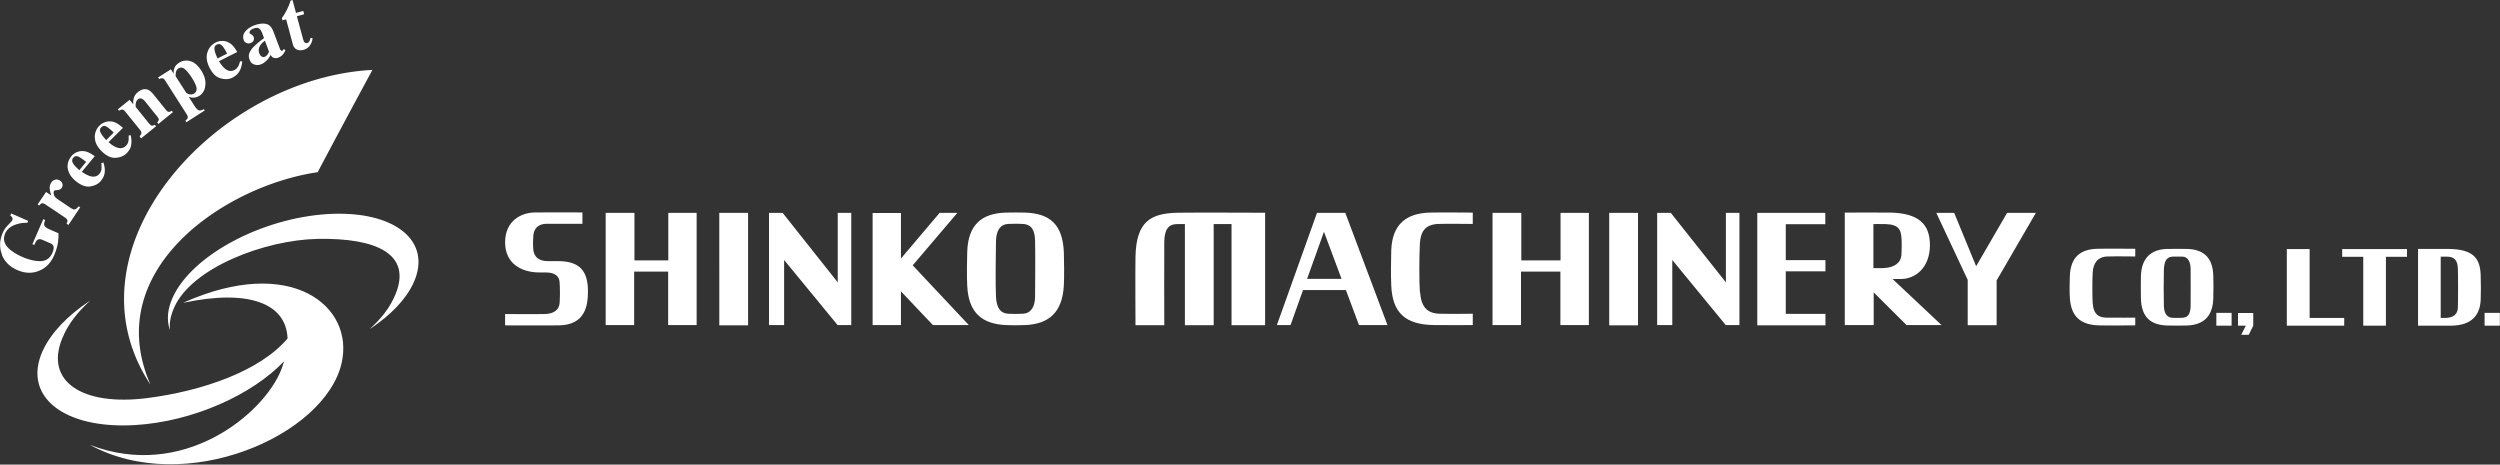 <svg id="_レイヤー_2" xmlns="http://www.w3.org/2000/svg" viewBox="0 0 172.04 31.97"><rect x="0" y="0" width="172.04" height="31.97" fill="#333333" stroke="none"/><defs><style>.cls-1{fill:#fff}</style></defs><g id="_レイヤー_1-2"><path class="cls-1" d="M38.49 22.39c-.57.01-3.73 0-3.73 0v-.78s1.98.02 2.75 0c.64-.02.97-.32 1-.75s.03-.95 0-1.44c-.02-.42-.34-.67-.93-.67h-.45c-1.23 0-2.37-.6-2.37-2.07s1.08-2.05 2.06-2.06 3.26 0 3.26 0v.78H37.6c-.56.01-.86.32-.9.82-.02.29-.03.66 0 .97.05.5.4.78 1 .78h.71c1.57 0 2.05.77 2.05 2.08 0 .99-.19 2.3-1.97 2.34zm7.5-7.74h1.95v7.72h-1.96v-3.68h-2.34v3.68h-1.96v-7.72h1.98v3.27h2.33v-3.27zm3.51 0h1.98v7.74H49.5zm61.24 0h1.98v7.74h-1.98zm-53.1 0h.94v7.72h-.94l-3.68-4.48v4.48h-1.04v-7.72h.94l3.79 4.78v-4.78zm61.12 0h.94v7.72h-.94l-3.68-4.48v4.48h-1.04v-7.72h.94l3.79 4.78v-4.78zm-52.88 0l-3.07 3.61 3.86 4.11H64.2L62 20.05v2.32h-1.95v-7.71H62v3.13l2.66-3.14h1.23zm.68 2.71c.05-1.88.98-2.68 2.66-2.73.4-.01.92-.01 1.33 0 1.67.06 2.58.78 2.66 2.73.02.5.03 1.73 0 2.28-.1 1.89-1.06 2.66-2.66 2.73-.5.02-.9.02-1.33 0-1.68-.08-2.58-.88-2.66-2.73-.03-.61-.02-1.63 0-2.28zm3.83 4.23c.55-.03.83-.46.84-1.16s.02-3.14 0-3.86c-.02-.68-.2-1.12-.84-1.16-.31-.02-.6-.02-1.01 0-.56.03-.82.47-.84 1.16-.02.75-.04 3.21 0 3.86.04.77.31 1.13.84 1.16.3.02.65.02 1.01 0zm76.94-2.6c.04-1.23.69-1.83 1.81-1.86.46-.01 1.09 0 1.36 0 1.09.03 1.78.54 1.81 1.86.01.41.02.99 0 1.55-.04 1.27-.71 1.82-1.81 1.86-.4.01-.91.01-1.36 0-1.13-.03-1.78-.57-1.81-1.86-.01-.44-.01-1.16 0-1.55zm2.84 2.88c.4-.02.56-.26.58-.79.01-.45 0-2.1 0-2.56 0-.48-.18-.85-.55-.86-.25 0-.44-.01-.69 0-.43.02-.58.33-.6.91-.02.55-.02 1.94 0 2.51.02.5.22.77.58.79.18.01.46.01.69 0zm-52.46-1.78c-.05-.63-.05-2.38 0-3.33.05-.83.37-1.31 1.26-1.35.42-.02 2.38 0 2.38 0v-.78s-2.34-.02-2.95 0c-1.58.04-2.61.77-2.66 2.63-.02.82-.03 1.61 0 2.38.08 1.9.98 2.7 2.94 2.73.79.01 2.67 0 2.67 0v-.78s-1.44.02-2.26 0c-.91-.02-1.29-.49-1.37-1.5zm46.3.81c-.03-.55-.03-1.64 0-2.14.04-.63.32-1.08 1-1.11.64-.02 1.93 0 1.93 0v-.53s-1.98-.02-2.61 0c-1.2.03-1.84.61-1.89 1.86-.02.48-.03 1.14 0 1.55.09 1.26.74 1.81 1.95 1.86.57.02 2.55 0 2.55 0v-.53s-1.39.01-2 0c-.66-.01-.89-.4-.92-.97zm-56.95 1.48h-2.31v-6.96h-1.23v6.96h-1.98v-6.96H81c-.59.01-.87.36-.88 1.24-.01.8 0 5.72 0 5.72h-1.98s-.02-3.95 0-4.72c.05-2.46 1.09-2.98 2.9-3.02.85-.02 6.02 0 6.02 0v7.74zm20.33-7.73h1.95v7.72h-1.96v-3.68h-2.71v3.68h-1.96v-7.72h1.98v3.27h2.7v-3.27zm-13.87 7.72h1.96l-2.9-7.72h-1.95l-2.76 7.72h.94l.86-2.41h2.95l.9 2.41zm-3.57-3.18l1.16-3.24 1.21 3.24h-2.38zm35.67-.52v-.77h-2.73v-2.47h2.72v-.78h-4.68v7.74h4.69v-.79h-2.73v-2.93h2.73zm3.32 1.44v2.26h-1.99v-7.74s2.75-.01 3.2 0c1.85.06 2.66.76 2.66 2.24s-.93 2.33-2.01 2.33h-.56l3.37 3.17h-2.41l-2.27-2.26zm-.02-1.66s.36.01.67 0c.82-.03 1.22-.39 1.26-.91.02-.29.03-.91 0-1.2-.05-.52-.17-.89-1.09-.92-.37-.01-.84 0-.84 0v3.04zm11.18-3.8h-1.98l-2.13 3.67-1.51-3.67h-1.23l2.16 4.61v3.12h1.99V19.3l2.7-4.65zm12.42 7.76v-.88h1.05v.88h-1.05zm18.46 0v-.88h1.05v.88h-1.05zm-16.97-.87v.87h.54l-.32.63h.52l.31-.63v-.87h-1.05zm7.31.34h-2.38v-4.74h-1.57v5.27h3.95v-.53zm-.14-4.74v.53h1.45v4.74h1.56v-4.74h1.45v-.53h-4.46zm5.22-.01h2.1c1.69.02 2.17.63 2.21 1.79.02.45.02 1.32 0 1.75-.06 1.04-.64 1.71-1.98 1.74h-2.33v-5.27zm1.56 4.75h.28c.6 0 .88-.26.9-.7.02-.52.02-2.2 0-2.71s-.2-.81-.75-.81h-.43v4.22zM12 21.13c1.23-2.71 6.22-4.62 9.85-4.69 4.07-.08 6.5 1.05 5.37 3.8-.39.96-.99 1.67-1.72 2.35-.03.02-.02.04 0 .02 1.38-.92 2.44-2.01 2.96-3.15 1.32-2.89-1.32-5-5.9-4.73-4.57.28-9.35 2.84-10.67 5.73-.37.8-.42 1.55-.22 2.2 0 .02.02.02.02 0-.04-.47.06-.98.31-1.53z"/><path class="cls-1" d="M12.65 20.83s-.01.01 0 0c4.39-.93 7.04 0 7.14 2.46-1.89 2.25-5.89 3.63-9.7 4.11-4.42.55-7.02-1.14-5.81-4.11.43-1.04 1.07-1.81 1.87-2.55.03-.02.02-.03-.01-.01-1.49.99-2.63 2.17-3.2 3.41-1.42 3.12 1.43 5.41 6.37 5.11 3.96-.24 8.03-2.07 10.24-4.39-.06.19-.12.39-.2.59-1.2 3.05-6.76 7.64-13.17 5.16 6.58 3.59 16.2-.64 17.33-5.63.89-3.92-3.48-7.46-10.87-4.16z"/><path class="cls-1" d="M10.33 26.41c-3.39-7.86 5.13-13.63 11.53-14.56 2.08-3.93 3.77-7.04 3.77-7.04-10.75.56-21.41 12.27-15.31 21.61.02.03.03.02.01-.01zM.15 17.55c-.2-.49-.19-.99.03-1.51.09-.21.22-.4.39-.57.17-.17.26-.28.28-.33.02-.05.02-.11 0-.15a.482.482 0 00-.14-.16l.06-.14 1.17.51-.06.13c-.31 0-.56.04-.76.11-.37.12-.63.32-.76.62-.14.32-.1.62.11.89.22.27.58.52 1.09.74.42.18.82.28 1.21.28s.67-.19.84-.58c.09-.21.11-.38.05-.49a.374.374 0 00-.2-.16l-.53-.23c-.15-.07-.27-.06-.36 0-.06.05-.13.16-.21.35l-.13-.06.75-1.72.13.06c-.07.18-.09.31-.05.39.04.08.14.16.32.24l.64.28c.02.14 0 .35-.03.63-.04.28-.13.57-.26.88-.24.56-.61.92-1.11 1.1-.46.17-.94.14-1.44-.08-.5-.22-.85-.56-1.05-1.04zm4.43-2.16c.05-.09.07-.17.06-.22 0-.05-.06-.11-.14-.18l-.13-.09-1.24-.83c-.1-.06-.17-.09-.23-.08-.06 0-.12.06-.2.15l-.11-.07.58-.86.36.24c-.06-.18-.1-.34-.11-.49a.64.64 0 01.11-.4c.06-.09.15-.16.26-.19.11-.04.22-.01.34.06.09.06.14.13.17.23.02.09 0 .18-.05.26-.06.1-.17.15-.3.16-.14.01-.22.03-.23.06-.04.06-.04.15-.01.26.03.11.12.21.26.31l.86.58c.15.1.26.14.33.12.07-.02.15-.09.25-.21l.11.07-.81 1.21-.11-.07zm.08-3.79c-.04-.32.05-.6.25-.85a.99.99 0 01.43-.3c.17-.06.35-.07.54-.03.14.03.29.1.46.21.08.05.14.09.18.12l-.89 1.07c.18.13.35.22.51.28.3.11.54.06.71-.15.08-.1.13-.22.14-.36 0-.08 0-.2-.02-.36l.14-.05c.11.31.13.58.07.82-.04.16-.12.31-.24.45-.17.21-.42.33-.73.38-.31.05-.65-.08-1.01-.38-.32-.27-.5-.56-.54-.89zm1.28-.45c-.25-.2-.44-.33-.57-.38-.13-.05-.24-.02-.33.09-.09.11-.1.23-.02.37.08.14.23.3.44.48l.47-.57zm.58-1.69c0-.32.11-.6.33-.82.13-.13.28-.21.46-.26.18-.04.36-.04.54.02.13.04.28.13.44.26.08.06.13.11.17.14l-.99.98c.16.15.32.26.48.33.29.14.53.11.72-.08.09-.09.15-.2.17-.34.02-.08.02-.2.01-.36l.14-.03c.08.32.07.59 0 .83-.05.15-.15.29-.28.42-.19.19-.45.29-.76.31-.32.02-.64-.14-.97-.47-.3-.3-.45-.61-.45-.93zm1.31-.33c-.23-.23-.41-.37-.53-.43-.12-.06-.23-.04-.33.06s-.12.22-.05.36c.07.14.2.32.39.52l.52-.52zm1.78.24c.07-.07.11-.14.12-.2.01-.06-.02-.14-.1-.24L8.62 7.68c-.07-.09-.13-.13-.19-.14-.06 0-.14.02-.24.08l-.08-.1.81-.65.25.31c-.01-.16 0-.31.05-.46.05-.15.14-.28.27-.38.18-.15.36-.22.54-.2.18.01.36.14.55.38l.83 1.03c.08.1.14.14.2.15.05 0 .12-.02.21-.08l.08.1-1 .81-.08-.1c.06-.08.1-.14.11-.19 0-.05-.03-.12-.1-.21L10 7a.684.684 0 00-.21-.19.242.242 0 00-.3.03c-.07.06-.12.14-.14.24-.02.1-.02.2-.01.28l.92 1.14c.08.09.14.14.19.15.05 0 .12-.02.21-.06l.08.1-1.03.83-.08-.1zm3.15-1.07c.09-.07.15-.14.16-.2.01-.06-.01-.14-.07-.23l-1.48-2.32c-.06-.1-.12-.15-.18-.16s-.14 0-.24.05l-.07-.11.88-.56.19.3c0-.15 0-.26.04-.35.05-.16.16-.29.33-.4.24-.15.5-.19.78-.11s.53.3.76.66c.21.34.31.67.27 1-.03.33-.17.57-.42.73-.13.08-.27.12-.43.12-.09 0-.18-.02-.29-.05l.25.39c.13.21.21.32.23.35.09.11.17.18.25.19.08.01.18-.02.31-.09l.06.09-1.26.81-.07-.11zm.73-2.39c-.05-.14-.14-.33-.29-.56-.17-.26-.33-.46-.48-.59-.15-.13-.3-.14-.44-.05-.1.06-.16.16-.18.3-.02.14-.02.23 0 .26l.72 1.12s.1.08.22.1c.12.02.23 0 .32-.05.17-.11.21-.29.13-.55zm.79-2.32c.1-.31.29-.53.57-.67.16-.08.33-.11.52-.1.18.01.35.08.5.19.11.08.23.21.34.38.05.08.09.14.11.19l-1.25.63c.11.19.23.34.35.46.23.22.47.27.71.15a.64.64 0 00.27-.27c.04-.07.08-.19.12-.33h.15c-.03.34-.12.6-.27.8-.1.13-.23.23-.4.32-.24.12-.51.14-.82.05-.31-.08-.56-.33-.77-.75-.19-.38-.23-.72-.14-1.03zm1.35.1c-.15-.29-.27-.48-.37-.57a.286.286 0 00-.34-.05c-.13.06-.18.17-.16.33.02.16.09.36.21.62l.66-.33zm1.65-.27c.17-.22.47-.49.89-.8l-.14-.37c-.06-.15-.13-.25-.22-.3-.09-.05-.22-.04-.38.02-.09.03-.16.08-.21.14-.05.06-.06.11-.04.16 0 .02.02.04.03.05.01.01.03.02.05.03l.04.02s.06.04.09.07c.03.03.05.06.06.1.04.1.03.18-.01.26-.04.08-.11.13-.19.16-.1.04-.19.04-.28 0a.323.323 0 01-.2-.21.57.57 0 01.1-.57c.14-.18.35-.33.62-.43.29-.11.55-.15.79-.11.24.04.41.21.53.52l.47 1.24s.04.06.06.08c.03.02.06.02.08.01.02 0 .04-.02.05-.03.01-.01.03-.04.05-.09l.12.08a.99.99 0 01-.24.37c-.07.06-.14.1-.23.14-.15.06-.28.05-.38 0a.46.46 0 01-.17-.19c-.09.2-.21.36-.37.48-.09.08-.19.14-.3.18-.14.05-.29.06-.44.01-.16-.04-.27-.16-.34-.35-.09-.23-.05-.46.13-.67zm1.14.32s.06-.11.09-.19l-.28-.75c-.12.09-.22.18-.3.29-.13.19-.16.38-.09.57.04.11.1.19.17.23.07.04.14.05.2.02.08-.03.15-.09.2-.16zm1.02-2.34l-.04-.15c.03-.06.08-.12.13-.2A4.426 4.426 0 0020 .04l.13-.04.24.89.5-.14.06.23-.5.14.43 1.59c.02.07.05.13.08.18.06.07.12.09.2.07.07-.02.12-.06.15-.12s.06-.14.08-.24l.14.03c-.02.16-.06.3-.13.41-.11.2-.27.33-.49.39a.8.8 0 01-.34.02c-.2-.04-.34-.18-.4-.41l-.46-1.71-.27.07z"/></g></svg>